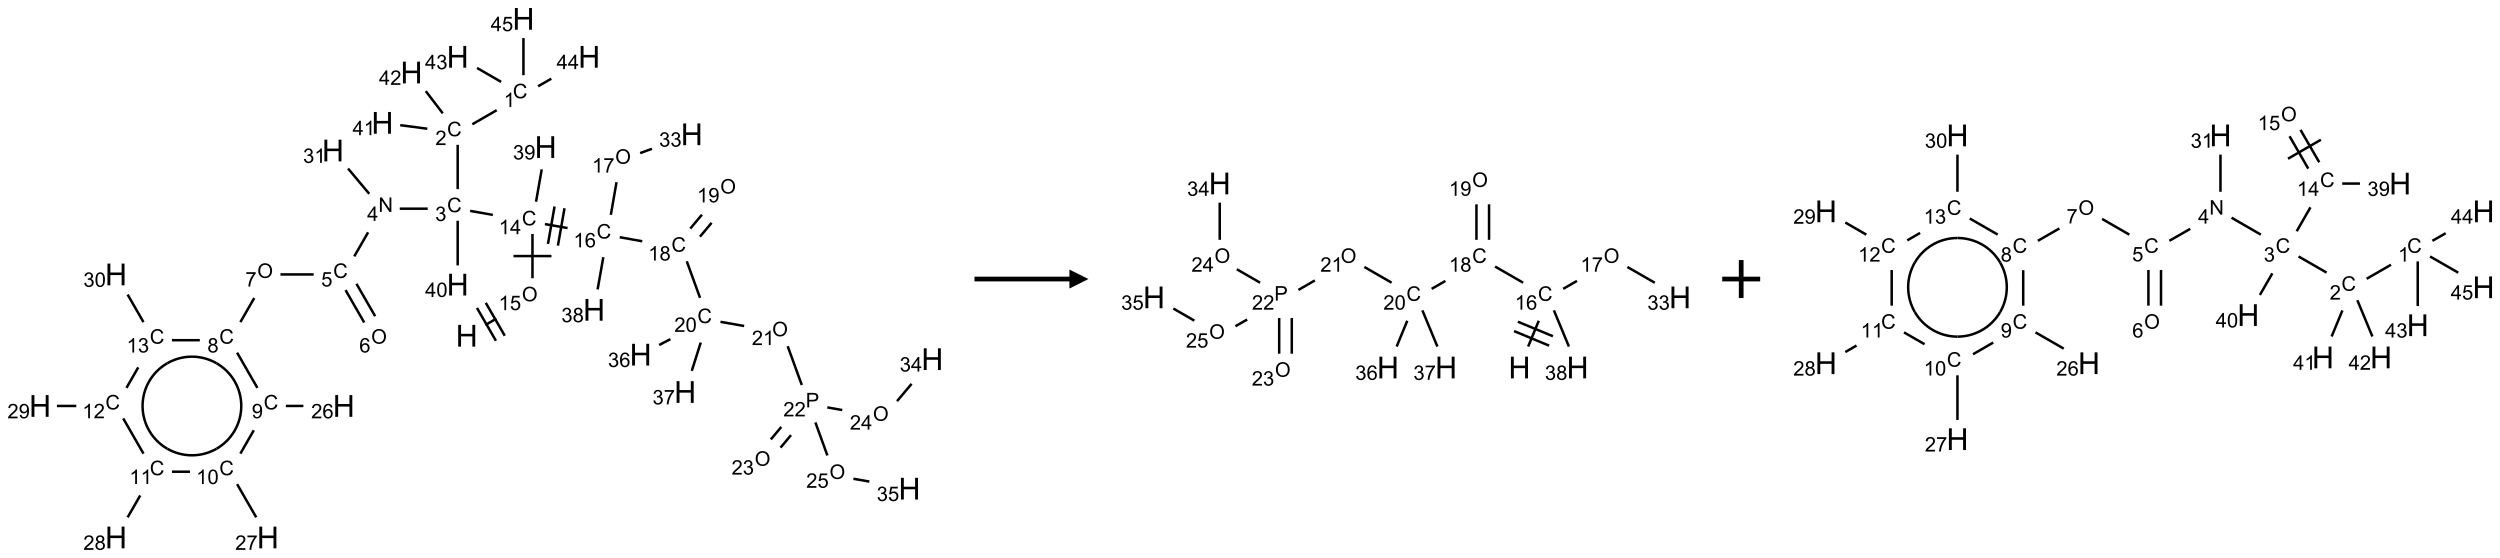 <?xml version="1.0" encoding="UTF-8"?>
<svg xmlns="http://www.w3.org/2000/svg" xmlns:xlink="http://www.w3.org/1999/xlink" width="1317" height="294" viewBox="0 0 1317 294">
<defs>
<g>
<g id="glyph-0-0">
<path d="M 2 0 L 2 -10 L 10 -10 L 10 0 Z M 2.25 -0.25 L 9.75 -0.25 L 9.75 -9.75 L 2.25 -9.75 Z M 2.25 -0.25 "/>
</g>
<g id="glyph-0-1">
<path d="M 1.281 0 L 1.281 -11.453 L 2.797 -11.453 L 2.797 -6.75 L 8.75 -6.75 L 8.75 -11.453 L 10.266 -11.453 L 10.266 0 L 8.75 0 L 8.75 -5.398 L 2.797 -5.398 L 2.797 0 Z M 1.281 0 "/>
</g>
<g id="glyph-1-0">
<path d="M 1.332 0 L 1.332 -6.668 L 6.668 -6.668 L 6.668 0 Z M 1.5 -0.168 L 6.5 -0.168 L 6.5 -6.5 L 1.5 -6.5 Z M 1.5 -0.168 "/>
</g>
<g id="glyph-1-1">
<path d="M 0.516 -3.719 C 0.516 -4.984 0.855 -5.977 1.535 -6.695 C 2.215 -7.414 3.094 -7.77 4.172 -7.77 C 4.875 -7.77 5.512 -7.602 6.078 -7.266 C 6.645 -6.93 7.074 -6.461 7.371 -5.855 C 7.668 -5.254 7.816 -4.57 7.816 -3.809 C 7.816 -3.035 7.66 -2.34 7.348 -1.73 C 7.035 -1.117 6.594 -0.656 6.02 -0.34 C 5.449 -0.027 4.828 0.129 4.168 0.129 C 3.449 0.129 2.805 -0.043 2.238 -0.391 C 1.672 -0.738 1.246 -1.211 0.953 -1.812 C 0.66 -2.414 0.516 -3.047 0.516 -3.719 Z M 1.559 -3.703 C 1.559 -2.781 1.805 -2.059 2.301 -1.527 C 2.793 -1 3.414 -0.734 4.16 -0.734 C 4.922 -0.734 5.547 -1 6.039 -1.535 C 6.531 -2.07 6.777 -2.828 6.777 -3.812 C 6.777 -4.434 6.672 -4.977 6.461 -5.441 C 6.25 -5.902 5.945 -6.262 5.539 -6.52 C 5.133 -6.773 4.68 -6.902 4.176 -6.902 C 3.461 -6.902 2.848 -6.656 2.332 -6.164 C 1.816 -5.672 1.559 -4.852 1.559 -3.703 Z M 1.559 -3.703 "/>
</g>
<g id="glyph-1-2">
<path d="M 3.973 0 L 3.035 0 L 3.035 -5.973 C 2.809 -5.758 2.516 -5.543 2.148 -5.328 C 1.781 -5.113 1.453 -4.953 1.16 -4.844 L 1.16 -5.75 C 1.684 -5.996 2.145 -6.297 2.535 -6.645 C 2.93 -6.996 3.207 -7.336 3.371 -7.668 L 3.973 -7.668 Z M 3.973 0 "/>
</g>
<g id="glyph-1-3">
<path d="M 0.441 -2 L 1.426 -2.082 C 1.5 -1.605 1.668 -1.242 1.934 -1.004 C 2.199 -0.762 2.52 -0.641 2.895 -0.641 C 3.348 -0.641 3.73 -0.812 4.043 -1.152 C 4.355 -1.492 4.512 -1.941 4.512 -2.504 C 4.512 -3.039 4.359 -3.461 4.059 -3.77 C 3.758 -4.078 3.367 -4.234 2.879 -4.234 C 2.578 -4.234 2.305 -4.164 2.062 -4.027 C 1.82 -3.891 1.629 -3.715 1.488 -3.496 L 0.609 -3.609 L 1.348 -7.531 L 5.145 -7.531 L 5.145 -6.637 L 2.098 -6.637 L 1.688 -4.582 C 2.145 -4.902 2.625 -5.062 3.129 -5.062 C 3.797 -5.062 4.359 -4.832 4.816 -4.371 C 5.277 -3.91 5.504 -3.312 5.504 -2.59 C 5.504 -1.898 5.305 -1.301 4.902 -0.797 C 4.41 -0.18 3.742 0.129 2.895 0.129 C 2.199 0.129 1.633 -0.062 1.195 -0.453 C 0.758 -0.844 0.504 -1.359 0.441 -2 Z M 0.441 -2 "/>
</g>
<g id="glyph-1-4">
<path d="M 6.27 -2.676 L 7.281 -2.422 C 7.07 -1.594 6.688 -0.961 6.137 -0.523 C 5.586 -0.086 4.914 0.129 4.121 0.129 C 3.297 0.129 2.629 -0.039 2.113 -0.371 C 1.598 -0.707 1.203 -1.191 0.934 -1.828 C 0.664 -2.465 0.531 -3.145 0.531 -3.875 C 0.531 -4.672 0.684 -5.363 0.988 -5.957 C 1.293 -6.547 1.723 -6.996 2.285 -7.305 C 2.844 -7.613 3.461 -7.766 4.137 -7.766 C 4.898 -7.766 5.543 -7.57 6.062 -7.184 C 6.582 -6.793 6.945 -6.246 7.152 -5.543 L 6.156 -5.309 C 5.98 -5.863 5.723 -6.266 5.387 -6.52 C 5.051 -6.773 4.625 -6.902 4.113 -6.902 C 3.527 -6.902 3.039 -6.762 2.645 -6.48 C 2.25 -6.199 1.973 -5.82 1.812 -5.348 C 1.652 -4.871 1.574 -4.383 1.574 -3.879 C 1.574 -3.23 1.668 -2.664 1.855 -2.18 C 2.047 -1.695 2.34 -1.332 2.738 -1.094 C 3.137 -0.855 3.57 -0.734 4.035 -0.734 C 4.602 -0.734 5.082 -0.898 5.473 -1.223 C 5.867 -1.551 6.133 -2.035 6.27 -2.676 Z M 6.27 -2.676 "/>
</g>
<g id="glyph-1-5">
<path d="M 3.449 0 L 3.449 -1.828 L 0.137 -1.828 L 0.137 -2.688 L 3.621 -7.637 L 4.387 -7.637 L 4.387 -2.688 L 5.418 -2.688 L 5.418 -1.828 L 4.387 -1.828 L 4.387 0 Z M 3.449 -2.688 L 3.449 -6.129 L 1.059 -2.688 Z M 3.449 -2.688 "/>
</g>
<g id="glyph-1-6">
<path d="M 0.449 -2.016 L 1.387 -2.141 C 1.492 -1.609 1.676 -1.227 1.934 -0.992 C 2.191 -0.758 2.508 -0.641 2.879 -0.641 C 3.32 -0.641 3.695 -0.793 3.996 -1.098 C 4.301 -1.402 4.453 -1.781 4.453 -2.234 C 4.453 -2.664 4.312 -3.02 4.031 -3.301 C 3.75 -3.578 3.391 -3.719 2.957 -3.719 C 2.781 -3.719 2.562 -3.684 2.297 -3.613 L 2.402 -4.438 C 2.465 -4.43 2.516 -4.426 2.551 -4.426 C 2.949 -4.426 3.312 -4.531 3.629 -4.738 C 3.949 -4.949 4.109 -5.27 4.109 -5.703 C 4.109 -6.047 3.992 -6.332 3.762 -6.559 C 3.527 -6.785 3.227 -6.895 2.859 -6.895 C 2.496 -6.895 2.191 -6.781 1.949 -6.551 C 1.707 -6.324 1.547 -5.98 1.48 -5.52 L 0.543 -5.688 C 0.656 -6.316 0.918 -6.805 1.324 -7.148 C 1.73 -7.492 2.234 -7.668 2.84 -7.668 C 3.254 -7.668 3.641 -7.578 3.988 -7.398 C 4.34 -7.219 4.609 -6.977 4.793 -6.668 C 4.98 -6.359 5.074 -6.031 5.074 -5.684 C 5.074 -5.352 4.984 -5.051 4.809 -4.781 C 4.629 -4.512 4.367 -4.297 4.02 -4.137 C 4.473 -4.031 4.824 -3.816 5.074 -3.488 C 5.324 -3.16 5.449 -2.75 5.449 -2.254 C 5.449 -1.59 5.203 -1.023 4.719 -0.559 C 4.234 -0.098 3.617 0.137 2.875 0.137 C 2.203 0.137 1.648 -0.062 1.207 -0.465 C 0.762 -0.863 0.512 -1.379 0.449 -2.016 Z M 0.449 -2.016 "/>
</g>
<g id="glyph-1-7">
<path d="M 5.371 -0.902 L 5.371 0 L 0.324 0 C 0.316 -0.227 0.352 -0.441 0.434 -0.652 C 0.562 -0.996 0.766 -1.332 1.051 -1.668 C 1.332 -2 1.742 -2.387 2.277 -2.824 C 3.105 -3.504 3.668 -4.043 3.957 -4.441 C 4.25 -4.84 4.395 -5.215 4.395 -5.566 C 4.395 -5.938 4.262 -6.254 3.996 -6.508 C 3.73 -6.762 3.387 -6.891 2.957 -6.891 C 2.508 -6.891 2.145 -6.754 1.875 -6.484 C 1.605 -6.215 1.469 -5.84 1.465 -5.359 L 0.5 -5.457 C 0.566 -6.176 0.812 -6.727 1.246 -7.102 C 1.676 -7.477 2.254 -7.668 2.98 -7.668 C 3.711 -7.668 4.293 -7.465 4.719 -7.059 C 5.145 -6.652 5.359 -6.148 5.359 -5.547 C 5.359 -5.242 5.297 -4.941 5.172 -4.645 C 5.047 -4.352 4.84 -4.039 4.551 -3.715 C 4.262 -3.387 3.777 -2.938 3.105 -2.371 C 2.543 -1.898 2.18 -1.578 2.02 -1.41 C 1.859 -1.242 1.73 -1.07 1.625 -0.902 Z M 5.371 -0.902 "/>
</g>
<g id="glyph-1-8">
<path d="M 0.812 0 L 0.812 -7.637 L 1.848 -7.637 L 5.859 -1.641 L 5.859 -7.637 L 6.828 -7.637 L 6.828 0 L 5.793 0 L 1.781 -6 L 1.781 0 Z M 0.812 0 "/>
</g>
<g id="glyph-1-9">
<path d="M 5.309 -5.766 L 4.375 -5.691 C 4.293 -6.059 4.172 -6.328 4.02 -6.496 C 3.766 -6.762 3.453 -6.895 3.082 -6.895 C 2.785 -6.895 2.523 -6.812 2.297 -6.645 C 2 -6.43 1.77 -6.117 1.598 -5.703 C 1.43 -5.289 1.34 -4.703 1.332 -3.938 C 1.559 -4.281 1.836 -4.535 2.16 -4.703 C 2.488 -4.871 2.828 -4.953 3.188 -4.953 C 3.812 -4.953 4.344 -4.723 4.785 -4.262 C 5.223 -3.801 5.441 -3.207 5.441 -2.48 C 5.441 -2 5.34 -1.555 5.133 -1.145 C 4.926 -0.73 4.641 -0.418 4.281 -0.199 C 3.922 0.02 3.512 0.129 3.051 0.129 C 2.27 0.129 1.633 -0.156 1.141 -0.73 C 0.648 -1.305 0.402 -2.254 0.402 -3.574 C 0.402 -5.051 0.672 -6.121 1.219 -6.793 C 1.695 -7.375 2.336 -7.668 3.141 -7.668 C 3.742 -7.668 4.234 -7.5 4.617 -7.16 C 5 -6.824 5.23 -6.359 5.309 -5.766 Z M 1.48 -2.473 C 1.48 -2.152 1.547 -1.844 1.684 -1.547 C 1.82 -1.25 2.016 -1.027 2.262 -0.871 C 2.508 -0.719 2.766 -0.641 3.035 -0.641 C 3.434 -0.641 3.773 -0.801 4.059 -1.121 C 4.344 -1.441 4.484 -1.875 4.484 -2.422 C 4.484 -2.949 4.344 -3.367 4.062 -3.668 C 3.781 -3.973 3.426 -4.125 3 -4.125 C 2.578 -4.125 2.219 -3.973 1.922 -3.668 C 1.625 -3.363 1.48 -2.969 1.48 -2.473 Z M 1.48 -2.473 "/>
</g>
<g id="glyph-1-10">
<path d="M 0.504 -6.637 L 0.504 -7.535 L 5.449 -7.535 L 5.449 -6.809 C 4.961 -6.289 4.48 -5.602 4.004 -4.746 C 3.527 -3.887 3.156 -3.004 2.895 -2.098 C 2.707 -1.461 2.59 -0.762 2.535 0 L 1.574 0 C 1.582 -0.602 1.703 -1.328 1.926 -2.176 C 2.152 -3.027 2.477 -3.848 2.898 -4.637 C 3.32 -5.426 3.77 -6.094 4.246 -6.637 Z M 0.504 -6.637 "/>
</g>
<g id="glyph-1-11">
<path d="M 1.887 -4.141 C 1.496 -4.281 1.207 -4.484 1.02 -4.75 C 0.832 -5.016 0.738 -5.328 0.738 -5.699 C 0.738 -6.254 0.938 -6.719 1.34 -7.098 C 1.738 -7.477 2.27 -7.668 2.934 -7.668 C 3.598 -7.668 4.137 -7.473 4.543 -7.086 C 4.949 -6.699 5.152 -6.227 5.152 -5.672 C 5.152 -5.316 5.059 -5.008 4.871 -4.746 C 4.688 -4.484 4.406 -4.281 4.027 -4.141 C 4.496 -3.988 4.852 -3.742 5.098 -3.402 C 5.34 -3.062 5.465 -2.656 5.465 -2.184 C 5.465 -1.531 5.234 -0.98 4.77 -0.535 C 4.309 -0.09 3.703 0.129 2.949 0.129 C 2.195 0.129 1.586 -0.094 1.125 -0.539 C 0.664 -0.984 0.434 -1.543 0.434 -2.207 C 0.434 -2.703 0.559 -3.121 0.809 -3.457 C 1.062 -3.793 1.422 -4.02 1.887 -4.141 Z M 1.699 -5.73 C 1.699 -5.367 1.812 -5.074 2.047 -4.844 C 2.281 -4.613 2.582 -4.5 2.953 -4.5 C 3.312 -4.5 3.609 -4.613 3.84 -4.84 C 4.07 -5.066 4.188 -5.348 4.188 -5.676 C 4.188 -6.02 4.07 -6.309 3.832 -6.543 C 3.594 -6.777 3.297 -6.895 2.941 -6.895 C 2.586 -6.895 2.289 -6.781 2.051 -6.551 C 1.816 -6.324 1.699 -6.047 1.699 -5.73 Z M 1.395 -2.203 C 1.395 -1.938 1.461 -1.676 1.586 -1.426 C 1.711 -1.176 1.902 -0.984 2.152 -0.848 C 2.402 -0.711 2.672 -0.641 2.957 -0.641 C 3.406 -0.641 3.777 -0.785 4.066 -1.074 C 4.359 -1.363 4.504 -1.727 4.504 -2.172 C 4.504 -2.625 4.355 -2.996 4.055 -3.293 C 3.754 -3.586 3.379 -3.734 2.926 -3.734 C 2.484 -3.734 2.121 -3.59 1.832 -3.297 C 1.543 -3.004 1.395 -2.641 1.395 -2.203 Z M 1.395 -2.203 "/>
</g>
<g id="glyph-1-12">
<path d="M 0.582 -1.766 L 1.484 -1.848 C 1.562 -1.426 1.707 -1.117 1.922 -0.926 C 2.137 -0.734 2.414 -0.641 2.75 -0.641 C 3.039 -0.641 3.289 -0.707 3.508 -0.84 C 3.727 -0.973 3.902 -1.148 4.043 -1.367 C 4.18 -1.586 4.297 -1.887 4.391 -2.262 C 4.484 -2.637 4.531 -3.016 4.531 -3.406 C 4.531 -3.449 4.531 -3.512 4.527 -3.594 C 4.34 -3.297 4.082 -3.055 3.758 -2.867 C 3.434 -2.68 3.082 -2.59 2.703 -2.59 C 2.07 -2.59 1.535 -2.816 1.098 -3.277 C 0.66 -3.734 0.441 -4.34 0.441 -5.09 C 0.441 -5.863 0.672 -6.484 1.129 -6.957 C 1.586 -7.43 2.156 -7.668 2.844 -7.668 C 3.34 -7.668 3.793 -7.531 4.207 -7.266 C 4.617 -7 4.93 -6.617 5.145 -6.121 C 5.355 -5.629 5.465 -4.91 5.465 -3.973 C 5.465 -2.996 5.359 -2.223 5.145 -1.645 C 4.934 -1.066 4.617 -0.625 4.199 -0.324 C 3.781 -0.02 3.293 0.129 2.73 0.129 C 2.133 0.129 1.645 -0.035 1.266 -0.367 C 0.887 -0.699 0.66 -1.164 0.582 -1.766 Z M 4.422 -5.137 C 4.422 -5.676 4.277 -6.102 3.992 -6.418 C 3.707 -6.734 3.359 -6.891 2.957 -6.891 C 2.543 -6.891 2.18 -6.719 1.871 -6.379 C 1.562 -6.039 1.406 -5.598 1.406 -5.059 C 1.406 -4.57 1.555 -4.176 1.848 -3.871 C 2.141 -3.566 2.5 -3.418 2.934 -3.418 C 3.367 -3.418 3.723 -3.57 4.004 -3.871 C 4.281 -4.176 4.422 -4.598 4.422 -5.137 Z M 4.422 -5.137 "/>
</g>
<g id="glyph-1-13">
<path d="M 0.441 -3.766 C 0.441 -4.668 0.535 -5.395 0.723 -5.945 C 0.906 -6.496 1.184 -6.922 1.551 -7.219 C 1.918 -7.516 2.375 -7.668 2.934 -7.668 C 3.344 -7.668 3.703 -7.586 4.012 -7.418 C 4.32 -7.254 4.574 -7.016 4.777 -6.707 C 4.977 -6.395 5.137 -6.016 5.25 -5.57 C 5.363 -5.125 5.422 -4.523 5.422 -3.766 C 5.422 -2.871 5.328 -2.148 5.145 -1.598 C 4.961 -1.047 4.688 -0.621 4.32 -0.32 C 3.953 -0.02 3.492 0.129 2.934 0.129 C 2.195 0.129 1.617 -0.133 1.199 -0.66 C 0.695 -1.297 0.441 -2.332 0.441 -3.766 Z M 1.406 -3.766 C 1.406 -2.512 1.555 -1.68 1.848 -1.262 C 2.141 -0.848 2.5 -0.641 2.934 -0.641 C 3.363 -0.641 3.727 -0.848 4.02 -1.266 C 4.312 -1.684 4.457 -2.516 4.457 -3.766 C 4.457 -5.023 4.312 -5.859 4.02 -6.27 C 3.727 -6.684 3.359 -6.891 2.922 -6.891 C 2.492 -6.891 2.148 -6.707 1.891 -6.344 C 1.566 -5.879 1.406 -5.02 1.406 -3.766 Z M 1.406 -3.766 "/>
</g>
<g id="glyph-1-14">
<path d="M 0.824 0 L 0.824 -7.637 L 3.703 -7.637 C 4.211 -7.637 4.598 -7.609 4.863 -7.562 C 5.238 -7.5 5.555 -7.383 5.809 -7.207 C 6.062 -7.031 6.266 -6.785 6.418 -6.469 C 6.574 -6.152 6.652 -5.805 6.652 -5.426 C 6.652 -4.777 6.445 -4.227 6.031 -3.777 C 5.617 -3.328 4.871 -3.105 3.793 -3.105 L 1.832 -3.105 L 1.832 0 Z M 1.832 -4.004 L 3.809 -4.004 C 4.461 -4.004 4.922 -4.125 5.199 -4.371 C 5.473 -4.613 5.609 -4.953 5.609 -5.395 C 5.609 -5.715 5.527 -5.988 5.367 -6.215 C 5.207 -6.441 4.992 -6.594 4.73 -6.668 C 4.559 -6.711 4.246 -6.734 3.785 -6.734 L 1.832 -6.734 Z M 1.832 -4.004 "/>
</g>
</g>
</defs>
<path fill="none" stroke-width="0.033" stroke-linecap="butt" stroke-linejoin="miter" stroke="rgb(0%, 0%, 0%)" stroke-opacity="1" stroke-miterlimit="10" d="M 5.865 4.032 L 6.009 3.948 " transform="matrix(40, 0, 0, 40, 21.105, 9.936)"/>
<path fill="none" stroke-width="0.033" stroke-linecap="butt" stroke-linejoin="miter" stroke="rgb(0%, 0%, 0%)" stroke-opacity="1" stroke-miterlimit="10" d="M 6.12 4.173 L 5.87 3.74 " transform="matrix(40, 0, 0, 40, 21.105, 9.936)"/>
<path fill="none" stroke-width="0.033" stroke-linecap="butt" stroke-linejoin="miter" stroke="rgb(0%, 0%, 0%)" stroke-opacity="1" stroke-miterlimit="10" d="M 6.004 4.24 L 5.754 3.807 " transform="matrix(40, 0, 0, 40, 21.105, 9.936)"/>
<path fill="none" stroke-width="0.033" stroke-linecap="butt" stroke-linejoin="miter" stroke="rgb(0%, 0%, 0%)" stroke-opacity="1" stroke-miterlimit="10" d="M 6.485 3.416 L 6.485 2.833 " transform="matrix(40, 0, 0, 40, 21.105, 9.936)"/>
<path fill="none" stroke-width="0.033" stroke-linecap="butt" stroke-linejoin="miter" stroke="rgb(0%, 0%, 0%)" stroke-opacity="1" stroke-miterlimit="10" d="M 6.735 3.124 L 6.235 3.124 " transform="matrix(40, 0, 0, 40, 21.105, 9.936)"/>
<path fill="none" stroke-width="0.033" stroke-linecap="butt" stroke-linejoin="miter" stroke="rgb(0%, 0%, 0%)" stroke-opacity="1" stroke-miterlimit="10" d="M 5.963 2.582 L 5.664 2.529 " transform="matrix(40, 0, 0, 40, 21.105, 9.936)"/>
<path fill="none" stroke-width="0.033" stroke-linecap="butt" stroke-linejoin="miter" stroke="rgb(0%, 0%, 0%)" stroke-opacity="1" stroke-miterlimit="10" d="M 5.5 2.242 L 5.5 1.659 " transform="matrix(40, 0, 0, 40, 21.105, 9.936)"/>
<path fill="none" stroke-width="0.033" stroke-linecap="butt" stroke-linejoin="miter" stroke="rgb(0%, 0%, 0%)" stroke-opacity="1" stroke-miterlimit="10" d="M 5.693 1.388 L 6.014 1.203 " transform="matrix(40, 0, 0, 40, 21.105, 9.936)"/>
<path fill="none" stroke-width="0.033" stroke-linecap="butt" stroke-linejoin="miter" stroke="rgb(0%, 0%, 0%)" stroke-opacity="1" stroke-miterlimit="10" d="M 6.072 0.83 L 5.755 0.647 " transform="matrix(40, 0, 0, 40, 21.105, 9.936)"/>
<path fill="none" stroke-width="0.033" stroke-linecap="butt" stroke-linejoin="miter" stroke="rgb(0%, 0%, 0%)" stroke-opacity="1" stroke-miterlimit="10" d="M 6.559 0.888 L 6.733 0.788 " transform="matrix(40, 0, 0, 40, 21.105, 9.936)"/>
<path fill="none" stroke-width="0.033" stroke-linecap="butt" stroke-linejoin="miter" stroke="rgb(0%, 0%, 0%)" stroke-opacity="1" stroke-miterlimit="10" d="M 6.366 0.742 L 6.366 0.253 " transform="matrix(40, 0, 0, 40, 21.105, 9.936)"/>
<path fill="none" stroke-width="0.033" stroke-linecap="butt" stroke-linejoin="miter" stroke="rgb(0%, 0%, 0%)" stroke-opacity="1" stroke-miterlimit="10" d="M 5.1 1.447 L 4.743 1.4 " transform="matrix(40, 0, 0, 40, 21.105, 9.936)"/>
<path fill="none" stroke-width="0.033" stroke-linecap="butt" stroke-linejoin="miter" stroke="rgb(0%, 0%, 0%)" stroke-opacity="1" stroke-miterlimit="10" d="M 5.304 1.245 L 5.08 0.952 " transform="matrix(40, 0, 0, 40, 21.105, 9.936)"/>
<path fill="none" stroke-width="0.033" stroke-linecap="butt" stroke-linejoin="miter" stroke="rgb(0%, 0%, 0%)" stroke-opacity="1" stroke-miterlimit="10" d="M 5.105 2.5 L 4.737 2.5 " transform="matrix(40, 0, 0, 40, 21.105, 9.936)"/>
<path fill="none" stroke-width="0.033" stroke-linecap="butt" stroke-linejoin="miter" stroke="rgb(0%, 0%, 0%)" stroke-opacity="1" stroke-miterlimit="10" d="M 4.32 2.812 L 4.138 3.128 " transform="matrix(40, 0, 0, 40, 21.105, 9.936)"/>
<path fill="none" stroke-width="0.033" stroke-linecap="butt" stroke-linejoin="miter" stroke="rgb(0%, 0%, 0%)" stroke-opacity="1" stroke-miterlimit="10" d="M 4.023 3.572 L 4.269 3.999 " transform="matrix(40, 0, 0, 40, 21.105, 9.936)"/>
<path fill="none" stroke-width="0.033" stroke-linecap="butt" stroke-linejoin="miter" stroke="rgb(0%, 0%, 0%)" stroke-opacity="1" stroke-miterlimit="10" d="M 4.167 3.489 L 4.413 3.916 " transform="matrix(40, 0, 0, 40, 21.105, 9.936)"/>
<path fill="none" stroke-width="0.033" stroke-linecap="butt" stroke-linejoin="miter" stroke="rgb(0%, 0%, 0%)" stroke-opacity="1" stroke-miterlimit="10" d="M 3.604 3.366 L 3.166 3.366 " transform="matrix(40, 0, 0, 40, 21.105, 9.936)"/>
<path fill="none" stroke-width="0.033" stroke-linecap="butt" stroke-linejoin="miter" stroke="rgb(0%, 0%, 0%)" stroke-opacity="1" stroke-miterlimit="10" d="M 2.821 3.676 L 2.638 3.994 " transform="matrix(40, 0, 0, 40, 21.105, 9.936)"/>
<path fill="none" stroke-width="0.033" stroke-linecap="butt" stroke-linejoin="miter" stroke="rgb(0%, 0%, 0%)" stroke-opacity="1" stroke-miterlimit="10" d="M 2.595 4.396 L 2.862 4.86 " transform="matrix(40, 0, 0, 40, 21.105, 9.936)"/>
<path fill="none" stroke-width="0.033" stroke-linecap="butt" stroke-linejoin="miter" stroke="rgb(0%, 0%, 0%)" stroke-opacity="1" stroke-miterlimit="10" d="M 3.237 5.098 L 3.468 5.098 " transform="matrix(40, 0, 0, 40, 21.105, 9.936)"/>
<path fill="none" stroke-width="0.033" stroke-linecap="butt" stroke-linejoin="miter" stroke="rgb(0%, 0%, 0%)" stroke-opacity="1" stroke-miterlimit="10" d="M 2.815 5.418 L 2.638 5.726 " transform="matrix(40, 0, 0, 40, 21.105, 9.936)"/>
<path fill="none" stroke-width="0.033" stroke-linecap="butt" stroke-linejoin="miter" stroke="rgb(0%, 0%, 0%)" stroke-opacity="1" stroke-miterlimit="10" d="M 2.595 6.128 L 2.847 6.565 " transform="matrix(40, 0, 0, 40, 21.105, 9.936)"/>
<path fill="none" stroke-width="0.033" stroke-linecap="butt" stroke-linejoin="miter" stroke="rgb(0%, 0%, 0%)" stroke-opacity="1" stroke-miterlimit="10" d="M 1.975 5.964 L 1.737 5.964 " transform="matrix(40, 0, 0, 40, 21.105, 9.936)"/>
<path fill="none" stroke-width="0.033" stroke-linecap="butt" stroke-linejoin="miter" stroke="rgb(0%, 0%, 0%)" stroke-opacity="1" stroke-miterlimit="10" d="M 1.319 6.277 L 1.153 6.565 " transform="matrix(40, 0, 0, 40, 21.105, 9.936)"/>
<path fill="none" stroke-width="0.033" stroke-linecap="butt" stroke-linejoin="miter" stroke="rgb(0%, 0%, 0%)" stroke-opacity="1" stroke-miterlimit="10" d="M 1.362 5.726 L 1.095 5.262 " transform="matrix(40, 0, 0, 40, 21.105, 9.936)"/>
<path fill="none" stroke-width="0.033" stroke-linecap="butt" stroke-linejoin="miter" stroke="rgb(0%, 0%, 0%)" stroke-opacity="1" stroke-miterlimit="10" d="M 0.477 5.098 L 0.222 5.098 " transform="matrix(40, 0, 0, 40, 21.105, 9.936)"/>
<path fill="none" stroke-width="0.033" stroke-linecap="butt" stroke-linejoin="miter" stroke="rgb(0%, 0%, 0%)" stroke-opacity="1" stroke-miterlimit="10" d="M 1.138 4.86 L 1.293 4.59 " transform="matrix(40, 0, 0, 40, 21.105, 9.936)"/>
<path fill="none" stroke-width="0.033" stroke-linecap="butt" stroke-linejoin="miter" stroke="rgb(0%, 0%, 0%)" stroke-opacity="1" stroke-miterlimit="10" d="M 1.737 4.232 L 2.104 4.232 " transform="matrix(40, 0, 0, 40, 21.105, 9.936)"/>
<path fill="none" stroke-width="0.033" stroke-linecap="butt" stroke-linejoin="miter" stroke="rgb(0%, 0%, 0%)" stroke-opacity="1" stroke-miterlimit="10" d="M 1.362 3.994 L 1.153 3.631 " transform="matrix(40, 0, 0, 40, 21.105, 9.936)"/>
<path fill="none" stroke-width="0.033" stroke-linecap="butt" stroke-linejoin="miter" stroke="rgb(0%, 0%, 0%)" stroke-opacity="1" stroke-miterlimit="10" d="M 4.335 2.304 L 4.056 1.971 " transform="matrix(40, 0, 0, 40, 21.105, 9.936)"/>
<path fill="none" stroke-width="0.033" stroke-linecap="butt" stroke-linejoin="miter" stroke="rgb(0%, 0%, 0%)" stroke-opacity="1" stroke-miterlimit="10" d="M 5.5 2.659 L 5.5 3.247 " transform="matrix(40, 0, 0, 40, 21.105, 9.936)"/>
<path fill="none" stroke-width="0.033" stroke-linecap="butt" stroke-linejoin="miter" stroke="rgb(0%, 0%, 0%)" stroke-opacity="1" stroke-miterlimit="10" d="M 6.649 2.703 L 6.947 2.755 " transform="matrix(40, 0, 0, 40, 21.105, 9.936)"/>
<path fill="none" stroke-width="0.033" stroke-linecap="butt" stroke-linejoin="miter" stroke="rgb(0%, 0%, 0%)" stroke-opacity="1" stroke-miterlimit="10" d="M 6.82 2.987 L 6.907 2.494 " transform="matrix(40, 0, 0, 40, 21.105, 9.936)"/>
<path fill="none" stroke-width="0.033" stroke-linecap="butt" stroke-linejoin="miter" stroke="rgb(0%, 0%, 0%)" stroke-opacity="1" stroke-miterlimit="10" d="M 6.689 2.964 L 6.776 2.471 " transform="matrix(40, 0, 0, 40, 21.105, 9.936)"/>
<path fill="none" stroke-width="0.033" stroke-linecap="butt" stroke-linejoin="miter" stroke="rgb(0%, 0%, 0%)" stroke-opacity="1" stroke-miterlimit="10" d="M 7.517 2.581 L 7.592 2.151 " transform="matrix(40, 0, 0, 40, 21.105, 9.936)"/>
<path fill="none" stroke-width="0.033" stroke-linecap="butt" stroke-linejoin="miter" stroke="rgb(0%, 0%, 0%)" stroke-opacity="1" stroke-miterlimit="10" d="M 7.903 1.768 L 8.059 1.711 " transform="matrix(40, 0, 0, 40, 21.105, 9.936)"/>
<path fill="none" stroke-width="0.033" stroke-linecap="butt" stroke-linejoin="miter" stroke="rgb(0%, 0%, 0%)" stroke-opacity="1" stroke-miterlimit="10" d="M 7.634 2.876 L 7.931 2.929 " transform="matrix(40, 0, 0, 40, 21.105, 9.936)"/>
<path fill="none" stroke-width="0.033" stroke-linecap="butt" stroke-linejoin="miter" stroke="rgb(0%, 0%, 0%)" stroke-opacity="1" stroke-miterlimit="10" d="M 8.691 2.869 L 8.844 2.686 " transform="matrix(40, 0, 0, 40, 21.105, 9.936)"/>
<path fill="none" stroke-width="0.033" stroke-linecap="butt" stroke-linejoin="miter" stroke="rgb(0%, 0%, 0%)" stroke-opacity="1" stroke-miterlimit="10" d="M 8.563 2.762 L 8.717 2.579 " transform="matrix(40, 0, 0, 40, 21.105, 9.936)"/>
<path fill="none" stroke-width="0.033" stroke-linecap="butt" stroke-linejoin="miter" stroke="rgb(0%, 0%, 0%)" stroke-opacity="1" stroke-miterlimit="10" d="M 8.517 3.193 L 8.692 3.674 " transform="matrix(40, 0, 0, 40, 21.105, 9.936)"/>
<path fill="none" stroke-width="0.033" stroke-linecap="butt" stroke-linejoin="miter" stroke="rgb(0%, 0%, 0%)" stroke-opacity="1" stroke-miterlimit="10" d="M 8.961 3.99 L 9.273 4.045 " transform="matrix(40, 0, 0, 40, 21.105, 9.936)"/>
<path fill="none" stroke-width="0.033" stroke-linecap="butt" stroke-linejoin="miter" stroke="rgb(0%, 0%, 0%)" stroke-opacity="1" stroke-miterlimit="10" d="M 9.846 4.311 L 10.032 4.822 " transform="matrix(40, 0, 0, 40, 21.105, 9.936)"/>
<path fill="none" stroke-width="0.033" stroke-linecap="butt" stroke-linejoin="miter" stroke="rgb(0%, 0%, 0%)" stroke-opacity="1" stroke-miterlimit="10" d="M 9.762 5.374 L 9.624 5.539 " transform="matrix(40, 0, 0, 40, 21.105, 9.936)"/>
<path fill="none" stroke-width="0.033" stroke-linecap="butt" stroke-linejoin="miter" stroke="rgb(0%, 0%, 0%)" stroke-opacity="1" stroke-miterlimit="10" d="M 9.89 5.482 L 9.752 5.647 " transform="matrix(40, 0, 0, 40, 21.105, 9.936)"/>
<path fill="none" stroke-width="0.033" stroke-linecap="butt" stroke-linejoin="miter" stroke="rgb(0%, 0%, 0%)" stroke-opacity="1" stroke-miterlimit="10" d="M 10.368 5.117 L 10.565 5.152 " transform="matrix(40, 0, 0, 40, 21.105, 9.936)"/>
<path fill="none" stroke-width="0.033" stroke-linecap="butt" stroke-linejoin="miter" stroke="rgb(0%, 0%, 0%)" stroke-opacity="1" stroke-miterlimit="10" d="M 11.286 5.035 L 11.478 4.807 " transform="matrix(40, 0, 0, 40, 21.105, 9.936)"/>
<path fill="none" stroke-width="0.033" stroke-linecap="butt" stroke-linejoin="miter" stroke="rgb(0%, 0%, 0%)" stroke-opacity="1" stroke-miterlimit="10" d="M 10.211 5.315 L 10.369 5.75 " transform="matrix(40, 0, 0, 40, 21.105, 9.936)"/>
<path fill="none" stroke-width="0.033" stroke-linecap="butt" stroke-linejoin="miter" stroke="rgb(0%, 0%, 0%)" stroke-opacity="1" stroke-miterlimit="10" d="M 10.712 6.057 L 10.922 6.094 " transform="matrix(40, 0, 0, 40, 21.105, 9.936)"/>
<path fill="none" stroke-width="0.033" stroke-linecap="butt" stroke-linejoin="miter" stroke="rgb(0%, 0%, 0%)" stroke-opacity="1" stroke-miterlimit="10" d="M 8.302 4.218 L 8.154 4.295 " transform="matrix(40, 0, 0, 40, 21.105, 9.936)"/>
<path fill="none" stroke-width="0.033" stroke-linecap="butt" stroke-linejoin="miter" stroke="rgb(0%, 0%, 0%)" stroke-opacity="1" stroke-miterlimit="10" d="M 8.701 4.263 L 8.583 4.636 " transform="matrix(40, 0, 0, 40, 21.105, 9.936)"/>
<path fill="none" stroke-width="0.033" stroke-linecap="butt" stroke-linejoin="miter" stroke="rgb(0%, 0%, 0%)" stroke-opacity="1" stroke-miterlimit="10" d="M 7.418 3.139 L 7.343 3.563 " transform="matrix(40, 0, 0, 40, 21.105, 9.936)"/>
<path fill="none" stroke-width="0.033" stroke-linecap="butt" stroke-linejoin="miter" stroke="rgb(0%, 0%, 0%)" stroke-opacity="1" stroke-miterlimit="10" d="M 6.532 2.408 L 6.607 1.982 " transform="matrix(40, 0, 0, 40, 21.105, 9.936)"/>
<path fill="none" stroke-width="0.033" stroke-linecap="butt" stroke-linejoin="miter" stroke="rgb(0%, 0%, 0%)" stroke-opacity="1" stroke-miterlimit="10" d="M 2.325 4.536 C 2.526 4.652 2.65 4.866 2.65 5.098 " transform="matrix(40, 0, 0, 40, 21.105, 9.936)"/>
<path fill="none" stroke-width="0.033" stroke-linecap="butt" stroke-linejoin="miter" stroke="rgb(0%, 0%, 0%)" stroke-opacity="1" stroke-miterlimit="10" d="M 1.675 4.536 C 1.876 4.42 2.124 4.42 2.325 4.536 " transform="matrix(40, 0, 0, 40, 21.105, 9.936)"/>
<path fill="none" stroke-width="0.033" stroke-linecap="butt" stroke-linejoin="miter" stroke="rgb(0%, 0%, 0%)" stroke-opacity="1" stroke-miterlimit="10" d="M 1.35 5.098 C 1.35 4.866 1.474 4.652 1.675 4.536 " transform="matrix(40, 0, 0, 40, 21.105, 9.936)"/>
<path fill="none" stroke-width="0.033" stroke-linecap="butt" stroke-linejoin="miter" stroke="rgb(0%, 0%, 0%)" stroke-opacity="1" stroke-miterlimit="10" d="M 1.675 5.661 C 1.474 5.545 1.35 5.33 1.35 5.098 " transform="matrix(40, 0, 0, 40, 21.105, 9.936)"/>
<path fill="none" stroke-width="0.033" stroke-linecap="butt" stroke-linejoin="miter" stroke="rgb(0%, 0%, 0%)" stroke-opacity="1" stroke-miterlimit="10" d="M 2.325 5.661 C 2.124 5.777 1.876 5.777 1.675 5.661 " transform="matrix(40, 0, 0, 40, 21.105, 9.936)"/>
<path fill="none" stroke-width="0.033" stroke-linecap="butt" stroke-linejoin="miter" stroke="rgb(0%, 0%, 0%)" stroke-opacity="1" stroke-miterlimit="10" d="M 2.65 5.098 C 2.65 5.33 2.526 5.545 2.325 5.661 " transform="matrix(40, 0, 0, 40, 21.105, 9.936)"/>
<g fill="rgb(0%, 0%, 0%)" fill-opacity="1">
<use xlink:href="#glyph-0-1" x="240.086" y="182.609"/>
</g>
<g fill="rgb(0%, 0%, 0%)" fill-opacity="1">
<use xlink:href="#glyph-1-1" x="274.922" y="158.73"/>
</g>
<g fill="rgb(0%, 0%, 0%)" fill-opacity="1">
<use xlink:href="#glyph-1-2" x="262.664" y="163.363"/>
<use xlink:href="#glyph-1-3" x="268.596" y="163.363"/>
</g>
<g fill="rgb(0%, 0%, 0%)" fill-opacity="1">
<use xlink:href="#glyph-1-4" x="274.906" y="118.727"/>
</g>
<g fill="rgb(0%, 0%, 0%)" fill-opacity="1">
<use xlink:href="#glyph-1-2" x="262.75" y="123.363"/>
<use xlink:href="#glyph-1-5" x="268.682" y="123.363"/>
</g>
<g fill="rgb(0%, 0%, 0%)" fill-opacity="1">
<use xlink:href="#glyph-1-4" x="235.512" y="111.781"/>
</g>
<g fill="rgb(0%, 0%, 0%)" fill-opacity="1">
<use xlink:href="#glyph-1-6" x="229.262" y="116.418"/>
</g>
<g fill="rgb(0%, 0%, 0%)" fill-opacity="1">
<use xlink:href="#glyph-1-4" x="235.512" y="71.781"/>
</g>
<g fill="rgb(0%, 0%, 0%)" fill-opacity="1">
<use xlink:href="#glyph-1-7" x="229.34" y="76.418"/>
</g>
<g fill="rgb(0%, 0%, 0%)" fill-opacity="1">
<use xlink:href="#glyph-1-4" x="270.152" y="51.781"/>
</g>
<g fill="rgb(0%, 0%, 0%)" fill-opacity="1">
<use xlink:href="#glyph-1-2" x="265.375" y="56.418"/>
</g>
<g fill="rgb(0%, 0%, 0%)" fill-opacity="1">
<use xlink:href="#glyph-0-1" x="235.332" y="35.664"/>
</g>
<g fill="rgb(0%, 0%, 0%)" fill-opacity="1">
<use xlink:href="#glyph-1-5" x="223.898" y="36.457"/>
<use xlink:href="#glyph-1-6" x="229.831" y="36.457"/>
</g>
<g fill="rgb(0%, 0%, 0%)" fill-opacity="1">
<use xlink:href="#glyph-0-1" x="304.613" y="35.664"/>
</g>
<g fill="rgb(0%, 0%, 0%)" fill-opacity="1">
<use xlink:href="#glyph-1-5" x="293.211" y="36.426"/>
<use xlink:href="#glyph-1-5" x="299.143" y="36.426"/>
</g>
<g fill="rgb(0%, 0%, 0%)" fill-opacity="1">
<use xlink:href="#glyph-0-1" x="269.973" y="15.664"/>
</g>
<g fill="rgb(0%, 0%, 0%)" fill-opacity="1">
<use xlink:href="#glyph-1-5" x="258.484" y="16.426"/>
<use xlink:href="#glyph-1-3" x="264.417" y="16.426"/>
</g>
<g fill="rgb(0%, 0%, 0%)" fill-opacity="1">
<use xlink:href="#glyph-0-1" x="195.676" y="70.441"/>
</g>
<g fill="rgb(0%, 0%, 0%)" fill-opacity="1">
<use xlink:href="#glyph-1-5" x="185.715" y="71.234"/>
<use xlink:href="#glyph-1-2" x="191.647" y="71.234"/>
</g>
<g fill="rgb(0%, 0%, 0%)" fill-opacity="1">
<use xlink:href="#glyph-0-1" x="210.984" y="43.93"/>
</g>
<g fill="rgb(0%, 0%, 0%)" fill-opacity="1">
<use xlink:href="#glyph-1-5" x="199.629" y="44.723"/>
<use xlink:href="#glyph-1-7" x="205.561" y="44.723"/>
</g>
<g fill="rgb(0%, 0%, 0%)" fill-opacity="1">
<use xlink:href="#glyph-1-8" x="199.34" y="111.648"/>
</g>
<g fill="rgb(0%, 0%, 0%)" fill-opacity="1">
<use xlink:href="#glyph-1-5" x="193.402" y="116.387"/>
</g>
<g fill="rgb(0%, 0%, 0%)" fill-opacity="1">
<use xlink:href="#glyph-1-4" x="175.512" y="146.422"/>
</g>
<g fill="rgb(0%, 0%, 0%)" fill-opacity="1">
<use xlink:href="#glyph-1-3" x="169.203" y="150.926"/>
</g>
<g fill="rgb(0%, 0%, 0%)" fill-opacity="1">
<use xlink:href="#glyph-1-1" x="195.527" y="181.066"/>
</g>
<g fill="rgb(0%, 0%, 0%)" fill-opacity="1">
<use xlink:href="#glyph-1-9" x="189.266" y="185.699"/>
</g>
<g fill="rgb(0%, 0%, 0%)" fill-opacity="1">
<use xlink:href="#glyph-1-1" x="135.527" y="146.426"/>
</g>
<g fill="rgb(0%, 0%, 0%)" fill-opacity="1">
<use xlink:href="#glyph-1-10" x="129.262" y="150.93"/>
</g>
<g fill="rgb(0%, 0%, 0%)" fill-opacity="1">
<use xlink:href="#glyph-1-4" x="115.512" y="181.062"/>
</g>
<g fill="rgb(0%, 0%, 0%)" fill-opacity="1">
<use xlink:href="#glyph-1-11" x="109.246" y="185.699"/>
</g>
<g fill="rgb(0%, 0%, 0%)" fill-opacity="1">
<use xlink:href="#glyph-1-4" x="138.887" y="215.703"/>
</g>
<g fill="rgb(0%, 0%, 0%)" fill-opacity="1">
<use xlink:href="#glyph-1-12" x="132.621" y="220.34"/>
</g>
<g fill="rgb(0%, 0%, 0%)" fill-opacity="1">
<use xlink:href="#glyph-0-1" x="175.332" y="219.586"/>
</g>
<g fill="rgb(0%, 0%, 0%)" fill-opacity="1">
<use xlink:href="#glyph-1-7" x="163.906" y="220.379"/>
<use xlink:href="#glyph-1-9" x="169.839" y="220.379"/>
</g>
<g fill="rgb(0%, 0%, 0%)" fill-opacity="1">
<use xlink:href="#glyph-1-4" x="115.512" y="250.344"/>
</g>
<g fill="rgb(0%, 0%, 0%)" fill-opacity="1">
<use xlink:href="#glyph-1-2" x="103.355" y="254.98"/>
<use xlink:href="#glyph-1-13" x="109.288" y="254.98"/>
</g>
<g fill="rgb(0%, 0%, 0%)" fill-opacity="1">
<use xlink:href="#glyph-0-1" x="135.332" y="288.867"/>
</g>
<g fill="rgb(0%, 0%, 0%)" fill-opacity="1">
<use xlink:href="#glyph-1-7" x="123.902" y="289.66"/>
<use xlink:href="#glyph-1-10" x="129.835" y="289.66"/>
</g>
<g fill="rgb(0%, 0%, 0%)" fill-opacity="1">
<use xlink:href="#glyph-1-4" x="78.887" y="250.344"/>
</g>
<g fill="rgb(0%, 0%, 0%)" fill-opacity="1">
<use xlink:href="#glyph-1-2" x="68.176" y="254.98"/>
<use xlink:href="#glyph-1-2" x="74.108" y="254.98"/>
</g>
<g fill="rgb(0%, 0%, 0%)" fill-opacity="1">
<use xlink:href="#glyph-0-1" x="55.332" y="288.867"/>
</g>
<g fill="rgb(0%, 0%, 0%)" fill-opacity="1">
<use xlink:href="#glyph-1-7" x="43.887" y="289.66"/>
<use xlink:href="#glyph-1-11" x="49.819" y="289.66"/>
</g>
<g fill="rgb(0%, 0%, 0%)" fill-opacity="1">
<use xlink:href="#glyph-1-4" x="55.512" y="215.703"/>
</g>
<g fill="rgb(0%, 0%, 0%)" fill-opacity="1">
<use xlink:href="#glyph-1-2" x="43.406" y="220.34"/>
<use xlink:href="#glyph-1-7" x="49.339" y="220.34"/>
</g>
<g fill="rgb(0%, 0%, 0%)" fill-opacity="1">
<use xlink:href="#glyph-0-1" x="15.332" y="219.586"/>
</g>
<g fill="rgb(0%, 0%, 0%)" fill-opacity="1">
<use xlink:href="#glyph-1-7" x="3.887" y="220.379"/>
<use xlink:href="#glyph-1-12" x="9.819" y="220.379"/>
</g>
<g fill="rgb(0%, 0%, 0%)" fill-opacity="1">
<use xlink:href="#glyph-1-4" x="78.887" y="181.062"/>
</g>
<g fill="rgb(0%, 0%, 0%)" fill-opacity="1">
<use xlink:href="#glyph-1-2" x="66.703" y="185.699"/>
<use xlink:href="#glyph-1-6" x="72.635" y="185.699"/>
</g>
<g fill="rgb(0%, 0%, 0%)" fill-opacity="1">
<use xlink:href="#glyph-0-1" x="55.332" y="150.305"/>
</g>
<g fill="rgb(0%, 0%, 0%)" fill-opacity="1">
<use xlink:href="#glyph-1-6" x="43.926" y="151.098"/>
<use xlink:href="#glyph-1-13" x="49.858" y="151.098"/>
</g>
<g fill="rgb(0%, 0%, 0%)" fill-opacity="1">
<use xlink:href="#glyph-0-1" x="169.621" y="85.02"/>
</g>
<g fill="rgb(0%, 0%, 0%)" fill-opacity="1">
<use xlink:href="#glyph-1-6" x="159.66" y="85.812"/>
<use xlink:href="#glyph-1-2" x="165.592" y="85.812"/>
</g>
<g fill="rgb(0%, 0%, 0%)" fill-opacity="1">
<use xlink:href="#glyph-0-1" x="235.332" y="155.664"/>
</g>
<g fill="rgb(0%, 0%, 0%)" fill-opacity="1">
<use xlink:href="#glyph-1-5" x="223.926" y="156.457"/>
<use xlink:href="#glyph-1-13" x="229.858" y="156.457"/>
</g>
<g fill="rgb(0%, 0%, 0%)" fill-opacity="1">
<use xlink:href="#glyph-1-4" x="314.297" y="125.672"/>
</g>
<g fill="rgb(0%, 0%, 0%)" fill-opacity="1">
<use xlink:href="#glyph-1-2" x="302.117" y="130.309"/>
<use xlink:href="#glyph-1-9" x="308.049" y="130.309"/>
</g>
<g fill="rgb(0%, 0%, 0%)" fill-opacity="1">
<use xlink:href="#glyph-1-1" x="324.082" y="86.285"/>
</g>
<g fill="rgb(0%, 0%, 0%)" fill-opacity="1">
<use xlink:href="#glyph-1-2" x="311.883" y="90.914"/>
<use xlink:href="#glyph-1-10" x="317.815" y="90.914"/>
</g>
<g fill="rgb(0%, 0%, 0%)" fill-opacity="1">
<use xlink:href="#glyph-0-1" x="358.652" y="76.48"/>
</g>
<g fill="rgb(0%, 0%, 0%)" fill-opacity="1">
<use xlink:href="#glyph-1-6" x="347.219" y="77.273"/>
<use xlink:href="#glyph-1-6" x="353.151" y="77.273"/>
</g>
<g fill="rgb(0%, 0%, 0%)" fill-opacity="1">
<use xlink:href="#glyph-1-4" x="353.691" y="132.617"/>
</g>
<g fill="rgb(0%, 0%, 0%)" fill-opacity="1">
<use xlink:href="#glyph-1-2" x="341.488" y="137.254"/>
<use xlink:href="#glyph-1-11" x="347.421" y="137.254"/>
</g>
<g fill="rgb(0%, 0%, 0%)" fill-opacity="1">
<use xlink:href="#glyph-1-1" x="379.418" y="101.98"/>
</g>
<g fill="rgb(0%, 0%, 0%)" fill-opacity="1">
<use xlink:href="#glyph-1-2" x="367.199" y="106.613"/>
<use xlink:href="#glyph-1-12" x="373.132" y="106.613"/>
</g>
<g fill="rgb(0%, 0%, 0%)" fill-opacity="1">
<use xlink:href="#glyph-1-4" x="367.371" y="170.207"/>
</g>
<g fill="rgb(0%, 0%, 0%)" fill-opacity="1">
<use xlink:href="#glyph-1-7" x="355.215" y="174.844"/>
<use xlink:href="#glyph-1-13" x="361.147" y="174.844"/>
</g>
<g fill="rgb(0%, 0%, 0%)" fill-opacity="1">
<use xlink:href="#glyph-1-1" x="406.777" y="177.156"/>
</g>
<g fill="rgb(0%, 0%, 0%)" fill-opacity="1">
<use xlink:href="#glyph-1-7" x="396.055" y="181.789"/>
<use xlink:href="#glyph-1-2" x="401.987" y="181.789"/>
</g>
<g fill="rgb(0%, 0%, 0%)" fill-opacity="1">
<use xlink:href="#glyph-1-14" x="424.449" y="214.605"/>
</g>
<g fill="rgb(0%, 0%, 0%)" fill-opacity="1">
<use xlink:href="#glyph-1-7" x="412.637" y="219.375"/>
<use xlink:href="#glyph-1-7" x="418.569" y="219.375"/>
</g>
<g fill="rgb(0%, 0%, 0%)" fill-opacity="1">
<use xlink:href="#glyph-1-1" x="397.57" y="245.387"/>
</g>
<g fill="rgb(0%, 0%, 0%)" fill-opacity="1">
<use xlink:href="#glyph-1-7" x="385.371" y="250.016"/>
<use xlink:href="#glyph-1-6" x="391.303" y="250.016"/>
</g>
<g fill="rgb(0%, 0%, 0%)" fill-opacity="1">
<use xlink:href="#glyph-1-1" x="459.852" y="221.688"/>
</g>
<g fill="rgb(0%, 0%, 0%)" fill-opacity="1">
<use xlink:href="#glyph-1-7" x="447.684" y="226.32"/>
<use xlink:href="#glyph-1-5" x="453.616" y="226.32"/>
</g>
<g fill="rgb(0%, 0%, 0%)" fill-opacity="1">
<use xlink:href="#glyph-0-1" x="485.367" y="194.926"/>
</g>
<g fill="rgb(0%, 0%, 0%)" fill-opacity="1">
<use xlink:href="#glyph-1-6" x="473.965" y="195.719"/>
<use xlink:href="#glyph-1-5" x="479.897" y="195.719"/>
</g>
<g fill="rgb(0%, 0%, 0%)" fill-opacity="1">
<use xlink:href="#glyph-1-1" x="436.961" y="252.332"/>
</g>
<g fill="rgb(0%, 0%, 0%)" fill-opacity="1">
<use xlink:href="#glyph-1-7" x="424.707" y="256.965"/>
<use xlink:href="#glyph-1-3" x="430.639" y="256.965"/>
</g>
<g fill="rgb(0%, 0%, 0%)" fill-opacity="1">
<use xlink:href="#glyph-0-1" x="473.336" y="263.156"/>
</g>
<g fill="rgb(0%, 0%, 0%)" fill-opacity="1">
<use xlink:href="#glyph-1-6" x="461.848" y="263.949"/>
<use xlink:href="#glyph-1-3" x="467.78" y="263.949"/>
</g>
<g fill="rgb(0%, 0%, 0%)" fill-opacity="1">
<use xlink:href="#glyph-0-1" x="331.711" y="192.559"/>
</g>
<g fill="rgb(0%, 0%, 0%)" fill-opacity="1">
<use xlink:href="#glyph-1-6" x="320.281" y="193.352"/>
<use xlink:href="#glyph-1-9" x="326.214" y="193.352"/>
</g>
<g fill="rgb(0%, 0%, 0%)" fill-opacity="1">
<use xlink:href="#glyph-0-1" x="355.164" y="212.238"/>
</g>
<g fill="rgb(0%, 0%, 0%)" fill-opacity="1">
<use xlink:href="#glyph-1-6" x="343.73" y="213.031"/>
<use xlink:href="#glyph-1-10" x="349.663" y="213.031"/>
</g>
<g fill="rgb(0%, 0%, 0%)" fill-opacity="1">
<use xlink:href="#glyph-0-1" x="307.172" y="168.949"/>
</g>
<g fill="rgb(0%, 0%, 0%)" fill-opacity="1">
<use xlink:href="#glyph-1-6" x="295.723" y="169.738"/>
<use xlink:href="#glyph-1-11" x="301.655" y="169.738"/>
</g>
<g fill="rgb(0%, 0%, 0%)" fill-opacity="1">
<use xlink:href="#glyph-0-1" x="281.672" y="83.219"/>
</g>
<g fill="rgb(0%, 0%, 0%)" fill-opacity="1">
<use xlink:href="#glyph-1-6" x="270.223" y="84.008"/>
<use xlink:href="#glyph-1-12" x="276.155" y="84.008"/>
</g>
<path fill-rule="nonzero" fill="rgb(0%, 0%, 0%)" fill-opacity="1" d="M 513.363 148.25 L 563.363 148.25 L 563.363 152 L 573.363 147 L 563.363 142 L 563.363 145.75 L 513.363 145.75 "/>
<path fill="none" stroke-width="0.033" stroke-linecap="butt" stroke-linejoin="miter" stroke="rgb(0%, 0%, 0%)" stroke-opacity="1" stroke-miterlimit="10" d="M 4.928 2.148 L 5.068 1.808 " transform="matrix(40, 0, 0, 40, 607.91, 96.652)"/>
<path fill="none" stroke-width="0.033" stroke-linecap="butt" stroke-linejoin="miter" stroke="rgb(0%, 0%, 0%)" stroke-opacity="1" stroke-miterlimit="10" d="M 5.254 2.012 L 4.793 1.821 " transform="matrix(40, 0, 0, 40, 607.91, 96.652)"/>
<path fill="none" stroke-width="0.033" stroke-linecap="butt" stroke-linejoin="miter" stroke="rgb(0%, 0%, 0%)" stroke-opacity="1" stroke-miterlimit="10" d="M 5.204 2.136 L 4.742 1.944 " transform="matrix(40, 0, 0, 40, 607.91, 96.652)"/>
<path fill="none" stroke-width="0.033" stroke-linecap="butt" stroke-linejoin="miter" stroke="rgb(0%, 0%, 0%)" stroke-opacity="1" stroke-miterlimit="10" d="M 5.389 1.388 L 5.571 1.283 " transform="matrix(40, 0, 0, 40, 607.91, 96.652)"/>
<path fill="none" stroke-width="0.033" stroke-linecap="butt" stroke-linejoin="miter" stroke="rgb(0%, 0%, 0%)" stroke-opacity="1" stroke-miterlimit="10" d="M 6.235 1.1 L 6.596 1.308 " transform="matrix(40, 0, 0, 40, 607.91, 96.652)"/>
<path fill="none" stroke-width="0.033" stroke-linecap="butt" stroke-linejoin="miter" stroke="rgb(0%, 0%, 0%)" stroke-opacity="1" stroke-miterlimit="10" d="M 4.862 1.307 L 4.492 1.094 " transform="matrix(40, 0, 0, 40, 607.91, 96.652)"/>
<path fill="none" stroke-width="0.033" stroke-linecap="butt" stroke-linejoin="miter" stroke="rgb(0%, 0%, 0%)" stroke-opacity="1" stroke-miterlimit="10" d="M 4.413 0.742 L 4.413 0.275 " transform="matrix(40, 0, 0, 40, 607.91, 96.652)"/>
<path fill="none" stroke-width="0.033" stroke-linecap="butt" stroke-linejoin="miter" stroke="rgb(0%, 0%, 0%)" stroke-opacity="1" stroke-miterlimit="10" d="M 4.247 0.742 L 4.247 0.275 " transform="matrix(40, 0, 0, 40, 607.91, 96.652)"/>
<path fill="none" stroke-width="0.033" stroke-linecap="butt" stroke-linejoin="miter" stroke="rgb(0%, 0%, 0%)" stroke-opacity="1" stroke-miterlimit="10" d="M 3.838 1.284 L 3.657 1.388 " transform="matrix(40, 0, 0, 40, 607.91, 96.652)"/>
<path fill="none" stroke-width="0.033" stroke-linecap="butt" stroke-linejoin="miter" stroke="rgb(0%, 0%, 0%)" stroke-opacity="1" stroke-miterlimit="10" d="M 3.13 1.307 L 2.771 1.1 " transform="matrix(40, 0, 0, 40, 607.91, 96.652)"/>
<path fill="none" stroke-width="0.033" stroke-linecap="butt" stroke-linejoin="miter" stroke="rgb(0%, 0%, 0%)" stroke-opacity="1" stroke-miterlimit="10" d="M 2.119 1.277 L 1.902 1.402 " transform="matrix(40, 0, 0, 40, 607.91, 96.652)"/>
<path fill="none" stroke-width="0.033" stroke-linecap="butt" stroke-linejoin="miter" stroke="rgb(0%, 0%, 0%)" stroke-opacity="1" stroke-miterlimit="10" d="M 1.649 1.772 L 1.649 2.242 " transform="matrix(40, 0, 0, 40, 607.91, 96.652)"/>
<path fill="none" stroke-width="0.033" stroke-linecap="butt" stroke-linejoin="miter" stroke="rgb(0%, 0%, 0%)" stroke-opacity="1" stroke-miterlimit="10" d="M 1.815 1.772 L 1.815 2.242 " transform="matrix(40, 0, 0, 40, 607.91, 96.652)"/>
<path fill="none" stroke-width="0.033" stroke-linecap="butt" stroke-linejoin="miter" stroke="rgb(0%, 0%, 0%)" stroke-opacity="1" stroke-miterlimit="10" d="M 1.398 1.307 L 1.091 1.13 " transform="matrix(40, 0, 0, 40, 607.91, 96.652)"/>
<path fill="none" stroke-width="0.033" stroke-linecap="butt" stroke-linejoin="miter" stroke="rgb(0%, 0%, 0%)" stroke-opacity="1" stroke-miterlimit="10" d="M 0.866 0.742 L 0.866 0.253 " transform="matrix(40, 0, 0, 40, 607.91, 96.652)"/>
<path fill="none" stroke-width="0.033" stroke-linecap="butt" stroke-linejoin="miter" stroke="rgb(0%, 0%, 0%)" stroke-opacity="1" stroke-miterlimit="10" d="M 1.227 1.792 L 1.073 1.88 " transform="matrix(40, 0, 0, 40, 607.91, 96.652)"/>
<path fill="none" stroke-width="0.033" stroke-linecap="butt" stroke-linejoin="miter" stroke="rgb(0%, 0%, 0%)" stroke-opacity="1" stroke-miterlimit="10" d="M 0.532 1.807 L 0.255 1.647 " transform="matrix(40, 0, 0, 40, 607.91, 96.652)"/>
<path fill="none" stroke-width="0.033" stroke-linecap="butt" stroke-linejoin="miter" stroke="rgb(0%, 0%, 0%)" stroke-opacity="1" stroke-miterlimit="10" d="M 3.336 1.808 L 3.196 2.148 " transform="matrix(40, 0, 0, 40, 607.91, 96.652)"/>
<path fill="none" stroke-width="0.033" stroke-linecap="butt" stroke-linejoin="miter" stroke="rgb(0%, 0%, 0%)" stroke-opacity="1" stroke-miterlimit="10" d="M 3.535 1.671 L 3.733 2.148 " transform="matrix(40, 0, 0, 40, 607.91, 96.652)"/>
<path fill="none" stroke-width="0.033" stroke-linecap="butt" stroke-linejoin="miter" stroke="rgb(0%, 0%, 0%)" stroke-opacity="1" stroke-miterlimit="10" d="M 5.267 1.671 L 5.465 2.148 " transform="matrix(40, 0, 0, 40, 607.91, 96.652)"/>
<g fill="rgb(0%, 0%, 0%)" fill-opacity="1">
<use xlink:href="#glyph-0-1" x="794.676" y="199.336"/>
</g>
<g fill="rgb(0%, 0%, 0%)" fill-opacity="1">
<use xlink:href="#glyph-1-4" x="810.164" y="158.496"/>
</g>
<g fill="rgb(0%, 0%, 0%)" fill-opacity="1">
<use xlink:href="#glyph-1-2" x="797.984" y="163.133"/>
<use xlink:href="#glyph-1-9" x="803.917" y="163.133"/>
</g>
<g fill="rgb(0%, 0%, 0%)" fill-opacity="1">
<use xlink:href="#glyph-1-1" x="844.82" y="138.5"/>
</g>
<g fill="rgb(0%, 0%, 0%)" fill-opacity="1">
<use xlink:href="#glyph-1-2" x="832.621" y="143.133"/>
<use xlink:href="#glyph-1-10" x="838.553" y="143.133"/>
</g>
<g fill="rgb(0%, 0%, 0%)" fill-opacity="1">
<use xlink:href="#glyph-0-1" x="879.266" y="162.379"/>
</g>
<g fill="rgb(0%, 0%, 0%)" fill-opacity="1">
<use xlink:href="#glyph-1-6" x="867.832" y="163.172"/>
<use xlink:href="#glyph-1-6" x="873.764" y="163.172"/>
</g>
<g fill="rgb(0%, 0%, 0%)" fill-opacity="1">
<use xlink:href="#glyph-1-4" x="775.523" y="138.496"/>
</g>
<g fill="rgb(0%, 0%, 0%)" fill-opacity="1">
<use xlink:href="#glyph-1-2" x="763.32" y="143.133"/>
<use xlink:href="#glyph-1-11" x="769.253" y="143.133"/>
</g>
<g fill="rgb(0%, 0%, 0%)" fill-opacity="1">
<use xlink:href="#glyph-1-1" x="775.539" y="98.5"/>
</g>
<g fill="rgb(0%, 0%, 0%)" fill-opacity="1">
<use xlink:href="#glyph-1-2" x="763.32" y="103.133"/>
<use xlink:href="#glyph-1-12" x="769.253" y="103.133"/>
</g>
<g fill="rgb(0%, 0%, 0%)" fill-opacity="1">
<use xlink:href="#glyph-1-4" x="740.883" y="158.496"/>
</g>
<g fill="rgb(0%, 0%, 0%)" fill-opacity="1">
<use xlink:href="#glyph-1-7" x="728.727" y="163.133"/>
<use xlink:href="#glyph-1-13" x="734.659" y="163.133"/>
</g>
<g fill="rgb(0%, 0%, 0%)" fill-opacity="1">
<use xlink:href="#glyph-1-1" x="706.258" y="138.5"/>
</g>
<g fill="rgb(0%, 0%, 0%)" fill-opacity="1">
<use xlink:href="#glyph-1-7" x="695.531" y="143.133"/>
<use xlink:href="#glyph-1-2" x="701.464" y="143.133"/>
</g>
<g fill="rgb(0%, 0%, 0%)" fill-opacity="1">
<use xlink:href="#glyph-1-14" x="671.305" y="158.363"/>
</g>
<g fill="rgb(0%, 0%, 0%)" fill-opacity="1">
<use xlink:href="#glyph-1-7" x="659.496" y="163.133"/>
<use xlink:href="#glyph-1-7" x="665.428" y="163.133"/>
</g>
<g fill="rgb(0%, 0%, 0%)" fill-opacity="1">
<use xlink:href="#glyph-1-1" x="671.613" y="198.5"/>
</g>
<g fill="rgb(0%, 0%, 0%)" fill-opacity="1">
<use xlink:href="#glyph-1-7" x="659.418" y="203.133"/>
<use xlink:href="#glyph-1-6" x="665.35" y="203.133"/>
</g>
<g fill="rgb(0%, 0%, 0%)" fill-opacity="1">
<use xlink:href="#glyph-1-1" x="639.797" y="138.5"/>
</g>
<g fill="rgb(0%, 0%, 0%)" fill-opacity="1">
<use xlink:href="#glyph-1-7" x="627.629" y="143.133"/>
<use xlink:href="#glyph-1-5" x="633.561" y="143.133"/>
</g>
<g fill="rgb(0%, 0%, 0%)" fill-opacity="1">
<use xlink:href="#glyph-0-1" x="636.777" y="102.379"/>
</g>
<g fill="rgb(0%, 0%, 0%)" fill-opacity="1">
<use xlink:href="#glyph-1-6" x="625.375" y="103.172"/>
<use xlink:href="#glyph-1-5" x="631.307" y="103.172"/>
</g>
<g fill="rgb(0%, 0%, 0%)" fill-opacity="1">
<use xlink:href="#glyph-1-1" x="636.973" y="178.5"/>
</g>
<g fill="rgb(0%, 0%, 0%)" fill-opacity="1">
<use xlink:href="#glyph-1-7" x="624.719" y="183.133"/>
<use xlink:href="#glyph-1-3" x="630.651" y="183.133"/>
</g>
<g fill="rgb(0%, 0%, 0%)" fill-opacity="1">
<use xlink:href="#glyph-0-1" x="602.137" y="162.379"/>
</g>
<g fill="rgb(0%, 0%, 0%)" fill-opacity="1">
<use xlink:href="#glyph-1-6" x="590.648" y="163.172"/>
<use xlink:href="#glyph-1-3" x="596.581" y="163.172"/>
</g>
<g fill="rgb(0%, 0%, 0%)" fill-opacity="1">
<use xlink:href="#glyph-0-1" x="725.395" y="199.336"/>
</g>
<g fill="rgb(0%, 0%, 0%)" fill-opacity="1">
<use xlink:href="#glyph-1-6" x="713.965" y="200.129"/>
<use xlink:href="#glyph-1-9" x="719.897" y="200.129"/>
</g>
<g fill="rgb(0%, 0%, 0%)" fill-opacity="1">
<use xlink:href="#glyph-0-1" x="756.008" y="199.336"/>
</g>
<g fill="rgb(0%, 0%, 0%)" fill-opacity="1">
<use xlink:href="#glyph-1-6" x="744.574" y="200.129"/>
<use xlink:href="#glyph-1-10" x="750.507" y="200.129"/>
</g>
<g fill="rgb(0%, 0%, 0%)" fill-opacity="1">
<use xlink:href="#glyph-0-1" x="825.293" y="199.336"/>
</g>
<g fill="rgb(0%, 0%, 0%)" fill-opacity="1">
<use xlink:href="#glyph-1-6" x="813.844" y="200.129"/>
<use xlink:href="#glyph-1-11" x="819.776" y="200.129"/>
</g>
<path fill="none" stroke-width="0.062" stroke-linecap="butt" stroke-linejoin="miter" stroke="rgb(0%, 0%, 0%)" stroke-opacity="1" stroke-miterlimit="10" d="M -0 0 L 0.5 0 M 0.25 -0.25 L 0.25 0.25 " transform="matrix(40, 0, 0, 40, 907.262, 147)"/>
<path fill="none" stroke-width="0.033" stroke-linecap="butt" stroke-linejoin="miter" stroke="rgb(0%, 0%, 0%)" stroke-opacity="1" stroke-miterlimit="10" d="M 7.442 1.935 L 7.121 2.12 " transform="matrix(40, 0, 0, 40, 961.902, 62.061)"/>
<path fill="none" stroke-width="0.033" stroke-linecap="butt" stroke-linejoin="miter" stroke="rgb(0%, 0%, 0%)" stroke-opacity="1" stroke-miterlimit="10" d="M 6.594 2.039 L 6.224 1.826 " transform="matrix(40, 0, 0, 40, 961.902, 62.061)"/>
<path fill="none" stroke-width="0.033" stroke-linecap="butt" stroke-linejoin="miter" stroke="rgb(0%, 0%, 0%)" stroke-opacity="1" stroke-miterlimit="10" d="M 5.728 1.539 L 5.342 1.316 " transform="matrix(40, 0, 0, 40, 961.902, 62.061)"/>
<path fill="none" stroke-width="0.033" stroke-linecap="butt" stroke-linejoin="miter" stroke="rgb(0%, 0%, 0%)" stroke-opacity="1" stroke-miterlimit="10" d="M 4.798 1.462 L 4.523 1.62 " transform="matrix(40, 0, 0, 40, 961.902, 62.061)"/>
<path fill="none" stroke-width="0.033" stroke-linecap="butt" stroke-linejoin="miter" stroke="rgb(0%, 0%, 0%)" stroke-opacity="1" stroke-miterlimit="10" d="M 4.247 2.004 L 4.247 2.474 " transform="matrix(40, 0, 0, 40, 961.902, 62.061)"/>
<path fill="none" stroke-width="0.033" stroke-linecap="butt" stroke-linejoin="miter" stroke="rgb(0%, 0%, 0%)" stroke-opacity="1" stroke-miterlimit="10" d="M 4.413 2.004 L 4.413 2.474 " transform="matrix(40, 0, 0, 40, 961.902, 62.061)"/>
<path fill="none" stroke-width="0.033" stroke-linecap="butt" stroke-linejoin="miter" stroke="rgb(0%, 0%, 0%)" stroke-opacity="1" stroke-miterlimit="10" d="M 3.996 1.539 L 3.637 1.332 " transform="matrix(40, 0, 0, 40, 961.902, 62.061)"/>
<path fill="none" stroke-width="0.033" stroke-linecap="butt" stroke-linejoin="miter" stroke="rgb(0%, 0%, 0%)" stroke-opacity="1" stroke-miterlimit="10" d="M 3.074 1.457 L 2.791 1.62 " transform="matrix(40, 0, 0, 40, 961.902, 62.061)"/>
<path fill="none" stroke-width="0.033" stroke-linecap="butt" stroke-linejoin="miter" stroke="rgb(0%, 0%, 0%)" stroke-opacity="1" stroke-miterlimit="10" d="M 2.598 2.007 L 2.598 2.474 " transform="matrix(40, 0, 0, 40, 961.902, 62.061)"/>
<path fill="none" stroke-width="0.033" stroke-linecap="butt" stroke-linejoin="miter" stroke="rgb(0%, 0%, 0%)" stroke-opacity="1" stroke-miterlimit="10" d="M 2.76 2.826 L 3.132 3.04 " transform="matrix(40, 0, 0, 40, 961.902, 62.061)"/>
<path fill="none" stroke-width="0.033" stroke-linecap="butt" stroke-linejoin="miter" stroke="rgb(0%, 0%, 0%)" stroke-opacity="1" stroke-miterlimit="10" d="M 2.203 2.96 L 1.937 3.114 " transform="matrix(40, 0, 0, 40, 961.902, 62.061)"/>
<path fill="none" stroke-width="0.033" stroke-linecap="butt" stroke-linejoin="miter" stroke="rgb(0%, 0%, 0%)" stroke-opacity="1" stroke-miterlimit="10" d="M 1.732 3.391 L 1.732 3.979 " transform="matrix(40, 0, 0, 40, 961.902, 62.061)"/>
<path fill="none" stroke-width="0.033" stroke-linecap="butt" stroke-linejoin="miter" stroke="rgb(0%, 0%, 0%)" stroke-opacity="1" stroke-miterlimit="10" d="M 1.299 2.982 L 1.028 2.826 " transform="matrix(40, 0, 0, 40, 961.902, 62.061)"/>
<path fill="none" stroke-width="0.033" stroke-linecap="butt" stroke-linejoin="miter" stroke="rgb(0%, 0%, 0%)" stroke-opacity="1" stroke-miterlimit="10" d="M 0.403 2.999 L 0.255 3.085 " transform="matrix(40, 0, 0, 40, 961.902, 62.061)"/>
<path fill="none" stroke-width="0.033" stroke-linecap="butt" stroke-linejoin="miter" stroke="rgb(0%, 0%, 0%)" stroke-opacity="1" stroke-miterlimit="10" d="M 0.866 2.474 L 0.866 2.004 " transform="matrix(40, 0, 0, 40, 961.902, 62.061)"/>
<path fill="none" stroke-width="0.033" stroke-linecap="butt" stroke-linejoin="miter" stroke="rgb(0%, 0%, 0%)" stroke-opacity="1" stroke-miterlimit="10" d="M 0.532 1.539 L 0.255 1.379 " transform="matrix(40, 0, 0, 40, 961.902, 62.061)"/>
<path fill="none" stroke-width="0.033" stroke-linecap="butt" stroke-linejoin="miter" stroke="rgb(0%, 0%, 0%)" stroke-opacity="1" stroke-miterlimit="10" d="M 1.071 1.614 L 1.24 1.516 " transform="matrix(40, 0, 0, 40, 961.902, 62.061)"/>
<path fill="none" stroke-width="0.033" stroke-linecap="butt" stroke-linejoin="miter" stroke="rgb(0%, 0%, 0%)" stroke-opacity="1" stroke-miterlimit="10" d="M 1.894 1.326 L 2.262 1.538 " transform="matrix(40, 0, 0, 40, 961.902, 62.061)"/>
<path fill="none" stroke-width="0.033" stroke-linecap="butt" stroke-linejoin="miter" stroke="rgb(0%, 0%, 0%)" stroke-opacity="1" stroke-miterlimit="10" d="M 1.732 0.974 L 1.732 0.485 " transform="matrix(40, 0, 0, 40, 961.902, 62.061)"/>
<path fill="none" stroke-width="0.033" stroke-linecap="butt" stroke-linejoin="miter" stroke="rgb(0%, 0%, 0%)" stroke-opacity="1" stroke-miterlimit="10" d="M 5.196 0.974 L 5.196 0.485 " transform="matrix(40, 0, 0, 40, 961.902, 62.061)"/>
<path fill="none" stroke-width="0.033" stroke-linecap="butt" stroke-linejoin="miter" stroke="rgb(0%, 0%, 0%)" stroke-opacity="1" stroke-miterlimit="10" d="M 6.2 1.494 L 6.381 1.179 " transform="matrix(40, 0, 0, 40, 961.902, 62.061)"/>
<path fill="none" stroke-width="0.033" stroke-linecap="butt" stroke-linejoin="miter" stroke="rgb(0%, 0%, 0%)" stroke-opacity="1" stroke-miterlimit="10" d="M 6.497 0.586 L 6.25 0.159 " transform="matrix(40, 0, 0, 40, 961.902, 62.061)"/>
<path fill="none" stroke-width="0.033" stroke-linecap="butt" stroke-linejoin="miter" stroke="rgb(0%, 0%, 0%)" stroke-opacity="1" stroke-miterlimit="10" d="M 6.352 0.669 L 6.106 0.243 " transform="matrix(40, 0, 0, 40, 961.902, 62.061)"/>
<path fill="none" stroke-width="0.033" stroke-linecap="butt" stroke-linejoin="miter" stroke="rgb(0%, 0%, 0%)" stroke-opacity="1" stroke-miterlimit="10" d="M 6.518 0.289 L 6.085 0.539 " transform="matrix(40, 0, 0, 40, 961.902, 62.061)"/>
<path fill="none" stroke-width="0.033" stroke-linecap="butt" stroke-linejoin="miter" stroke="rgb(0%, 0%, 0%)" stroke-opacity="1" stroke-miterlimit="10" d="M 6.799 0.866 L 7.033 0.866 " transform="matrix(40, 0, 0, 40, 961.902, 62.061)"/>
<path fill="none" stroke-width="0.033" stroke-linecap="butt" stroke-linejoin="miter" stroke="rgb(0%, 0%, 0%)" stroke-opacity="1" stroke-miterlimit="10" d="M 5.879 2.049 L 5.715 2.333 " transform="matrix(40, 0, 0, 40, 961.902, 62.061)"/>
<path fill="none" stroke-width="0.033" stroke-linecap="butt" stroke-linejoin="miter" stroke="rgb(0%, 0%, 0%)" stroke-opacity="1" stroke-miterlimit="10" d="M 6.802 2.537 L 6.66 2.88 " transform="matrix(40, 0, 0, 40, 961.902, 62.061)"/>
<path fill="none" stroke-width="0.033" stroke-linecap="butt" stroke-linejoin="miter" stroke="rgb(0%, 0%, 0%)" stroke-opacity="1" stroke-miterlimit="10" d="M 6.999 2.403 L 7.197 2.88 " transform="matrix(40, 0, 0, 40, 961.902, 62.061)"/>
<path fill="none" stroke-width="0.033" stroke-linecap="butt" stroke-linejoin="miter" stroke="rgb(0%, 0%, 0%)" stroke-opacity="1" stroke-miterlimit="10" d="M 7.794 1.891 L 7.794 2.479 " transform="matrix(40, 0, 0, 40, 961.902, 62.061)"/>
<path fill="none" stroke-width="0.033" stroke-linecap="butt" stroke-linejoin="miter" stroke="rgb(0%, 0%, 0%)" stroke-opacity="1" stroke-miterlimit="10" d="M 7.987 1.62 L 8.162 1.52 " transform="matrix(40, 0, 0, 40, 961.902, 62.061)"/>
<path fill="none" stroke-width="0.033" stroke-linecap="butt" stroke-linejoin="miter" stroke="rgb(0%, 0%, 0%)" stroke-opacity="1" stroke-miterlimit="10" d="M 7.956 1.826 L 8.328 2.04 " transform="matrix(40, 0, 0, 40, 961.902, 62.061)"/>
<path fill="none" stroke-width="0.033" stroke-linecap="butt" stroke-linejoin="miter" stroke="rgb(0%, 0%, 0%)" stroke-opacity="1" stroke-miterlimit="10" d="M 2.295 1.907 C 2.411 2.108 2.411 2.356 2.295 2.557 " transform="matrix(40, 0, 0, 40, 961.902, 62.061)"/>
<path fill="none" stroke-width="0.033" stroke-linecap="butt" stroke-linejoin="miter" stroke="rgb(0%, 0%, 0%)" stroke-opacity="1" stroke-miterlimit="10" d="M 1.732 1.583 C 1.964 1.583 2.179 1.706 2.295 1.907 " transform="matrix(40, 0, 0, 40, 961.902, 62.061)"/>
<path fill="none" stroke-width="0.033" stroke-linecap="butt" stroke-linejoin="miter" stroke="rgb(0%, 0%, 0%)" stroke-opacity="1" stroke-miterlimit="10" d="M 1.17 1.907 C 1.286 1.706 1.5 1.583 1.732 1.583 " transform="matrix(40, 0, 0, 40, 961.902, 62.061)"/>
<path fill="none" stroke-width="0.033" stroke-linecap="butt" stroke-linejoin="miter" stroke="rgb(0%, 0%, 0%)" stroke-opacity="1" stroke-miterlimit="10" d="M 1.17 2.557 C 1.054 2.356 1.054 2.108 1.17 1.907 " transform="matrix(40, 0, 0, 40, 961.902, 62.061)"/>
<path fill="none" stroke-width="0.033" stroke-linecap="butt" stroke-linejoin="miter" stroke="rgb(0%, 0%, 0%)" stroke-opacity="1" stroke-miterlimit="10" d="M 1.732 2.882 C 1.5 2.882 1.286 2.758 1.17 2.557 " transform="matrix(40, 0, 0, 40, 961.902, 62.061)"/>
<path fill="none" stroke-width="0.033" stroke-linecap="butt" stroke-linejoin="miter" stroke="rgb(0%, 0%, 0%)" stroke-opacity="1" stroke-miterlimit="10" d="M 2.295 2.557 C 2.179 2.758 1.964 2.882 1.732 2.882 " transform="matrix(40, 0, 0, 40, 961.902, 62.061)"/>
<g fill="rgb(0%, 0%, 0%)" fill-opacity="1">
<use xlink:href="#glyph-1-4" x="1268.078" y="133.188"/>
</g>
<g fill="rgb(0%, 0%, 0%)" fill-opacity="1">
<use xlink:href="#glyph-1-2" x="1263.301" y="137.824"/>
</g>
<g fill="rgb(0%, 0%, 0%)" fill-opacity="1">
<use xlink:href="#glyph-1-4" x="1233.438" y="153.188"/>
</g>
<g fill="rgb(0%, 0%, 0%)" fill-opacity="1">
<use xlink:href="#glyph-1-7" x="1227.266" y="157.824"/>
</g>
<g fill="rgb(0%, 0%, 0%)" fill-opacity="1">
<use xlink:href="#glyph-1-4" x="1198.797" y="133.188"/>
</g>
<g fill="rgb(0%, 0%, 0%)" fill-opacity="1">
<use xlink:href="#glyph-1-6" x="1192.547" y="137.824"/>
</g>
<g fill="rgb(0%, 0%, 0%)" fill-opacity="1">
<use xlink:href="#glyph-1-8" x="1163.875" y="113.055"/>
</g>
<g fill="rgb(0%, 0%, 0%)" fill-opacity="1">
<use xlink:href="#glyph-1-5" x="1157.938" y="117.793"/>
</g>
<g fill="rgb(0%, 0%, 0%)" fill-opacity="1">
<use xlink:href="#glyph-1-4" x="1129.516" y="133.188"/>
</g>
<g fill="rgb(0%, 0%, 0%)" fill-opacity="1">
<use xlink:href="#glyph-1-3" x="1123.203" y="137.691"/>
</g>
<g fill="rgb(0%, 0%, 0%)" fill-opacity="1">
<use xlink:href="#glyph-1-1" x="1129.531" y="173.191"/>
</g>
<g fill="rgb(0%, 0%, 0%)" fill-opacity="1">
<use xlink:href="#glyph-1-9" x="1123.27" y="177.824"/>
</g>
<g fill="rgb(0%, 0%, 0%)" fill-opacity="1">
<use xlink:href="#glyph-1-1" x="1094.891" y="113.191"/>
</g>
<g fill="rgb(0%, 0%, 0%)" fill-opacity="1">
<use xlink:href="#glyph-1-10" x="1088.621" y="117.695"/>
</g>
<g fill="rgb(0%, 0%, 0%)" fill-opacity="1">
<use xlink:href="#glyph-1-4" x="1060.234" y="133.188"/>
</g>
<g fill="rgb(0%, 0%, 0%)" fill-opacity="1">
<use xlink:href="#glyph-1-11" x="1053.965" y="137.824"/>
</g>
<g fill="rgb(0%, 0%, 0%)" fill-opacity="1">
<use xlink:href="#glyph-1-4" x="1060.234" y="173.188"/>
</g>
<g fill="rgb(0%, 0%, 0%)" fill-opacity="1">
<use xlink:href="#glyph-1-12" x="1053.965" y="177.824"/>
</g>
<g fill="rgb(0%, 0%, 0%)" fill-opacity="1">
<use xlink:href="#glyph-0-1" x="1094.695" y="197.07"/>
</g>
<g fill="rgb(0%, 0%, 0%)" fill-opacity="1">
<use xlink:href="#glyph-1-7" x="1083.266" y="197.863"/>
<use xlink:href="#glyph-1-9" x="1089.198" y="197.863"/>
</g>
<g fill="rgb(0%, 0%, 0%)" fill-opacity="1">
<use xlink:href="#glyph-1-4" x="1025.59" y="193.188"/>
</g>
<g fill="rgb(0%, 0%, 0%)" fill-opacity="1">
<use xlink:href="#glyph-1-2" x="1013.434" y="197.824"/>
<use xlink:href="#glyph-1-13" x="1019.366" y="197.824"/>
</g>
<g fill="rgb(0%, 0%, 0%)" fill-opacity="1">
<use xlink:href="#glyph-0-1" x="1025.41" y="237.07"/>
</g>
<g fill="rgb(0%, 0%, 0%)" fill-opacity="1">
<use xlink:href="#glyph-1-7" x="1013.98" y="237.863"/>
<use xlink:href="#glyph-1-10" x="1019.913" y="237.863"/>
</g>
<g fill="rgb(0%, 0%, 0%)" fill-opacity="1">
<use xlink:href="#glyph-1-4" x="990.949" y="173.188"/>
</g>
<g fill="rgb(0%, 0%, 0%)" fill-opacity="1">
<use xlink:href="#glyph-1-2" x="980.238" y="177.824"/>
<use xlink:href="#glyph-1-2" x="986.171" y="177.824"/>
</g>
<g fill="rgb(0%, 0%, 0%)" fill-opacity="1">
<use xlink:href="#glyph-0-1" x="956.129" y="197.07"/>
</g>
<g fill="rgb(0%, 0%, 0%)" fill-opacity="1">
<use xlink:href="#glyph-1-7" x="944.684" y="197.863"/>
<use xlink:href="#glyph-1-11" x="950.616" y="197.863"/>
</g>
<g fill="rgb(0%, 0%, 0%)" fill-opacity="1">
<use xlink:href="#glyph-1-4" x="990.949" y="133.188"/>
</g>
<g fill="rgb(0%, 0%, 0%)" fill-opacity="1">
<use xlink:href="#glyph-1-2" x="978.844" y="137.824"/>
<use xlink:href="#glyph-1-7" x="984.776" y="137.824"/>
</g>
<g fill="rgb(0%, 0%, 0%)" fill-opacity="1">
<use xlink:href="#glyph-0-1" x="956.129" y="117.07"/>
</g>
<g fill="rgb(0%, 0%, 0%)" fill-opacity="1">
<use xlink:href="#glyph-1-7" x="944.684" y="117.863"/>
<use xlink:href="#glyph-1-12" x="950.616" y="117.863"/>
</g>
<g fill="rgb(0%, 0%, 0%)" fill-opacity="1">
<use xlink:href="#glyph-1-4" x="1025.59" y="113.188"/>
</g>
<g fill="rgb(0%, 0%, 0%)" fill-opacity="1">
<use xlink:href="#glyph-1-2" x="1013.406" y="117.824"/>
<use xlink:href="#glyph-1-6" x="1019.339" y="117.824"/>
</g>
<g fill="rgb(0%, 0%, 0%)" fill-opacity="1">
<use xlink:href="#glyph-0-1" x="1025.41" y="77.07"/>
</g>
<g fill="rgb(0%, 0%, 0%)" fill-opacity="1">
<use xlink:href="#glyph-1-6" x="1014.004" y="77.863"/>
<use xlink:href="#glyph-1-13" x="1019.936" y="77.863"/>
</g>
<g fill="rgb(0%, 0%, 0%)" fill-opacity="1">
<use xlink:href="#glyph-0-1" x="1163.977" y="77.07"/>
</g>
<g fill="rgb(0%, 0%, 0%)" fill-opacity="1">
<use xlink:href="#glyph-1-6" x="1154.016" y="77.863"/>
<use xlink:href="#glyph-1-2" x="1159.948" y="77.863"/>
</g>
<g fill="rgb(0%, 0%, 0%)" fill-opacity="1">
<use xlink:href="#glyph-1-4" x="1222.172" y="98.547"/>
</g>
<g fill="rgb(0%, 0%, 0%)" fill-opacity="1">
<use xlink:href="#glyph-1-2" x="1210.02" y="103.184"/>
<use xlink:href="#glyph-1-5" x="1215.952" y="103.184"/>
</g>
<g fill="rgb(0%, 0%, 0%)" fill-opacity="1">
<use xlink:href="#glyph-1-1" x="1201.637" y="63.91"/>
</g>
<g fill="rgb(0%, 0%, 0%)" fill-opacity="1">
<use xlink:href="#glyph-1-2" x="1189.379" y="68.543"/>
<use xlink:href="#glyph-1-3" x="1195.311" y="68.543"/>
</g>
<g fill="rgb(0%, 0%, 0%)" fill-opacity="1">
<use xlink:href="#glyph-0-1" x="1258.617" y="102.43"/>
</g>
<g fill="rgb(0%, 0%, 0%)" fill-opacity="1">
<use xlink:href="#glyph-1-6" x="1247.168" y="103.223"/>
<use xlink:href="#glyph-1-12" x="1253.1" y="103.223"/>
</g>
<g fill="rgb(0%, 0%, 0%)" fill-opacity="1">
<use xlink:href="#glyph-0-1" x="1178.617" y="171.711"/>
</g>
<g fill="rgb(0%, 0%, 0%)" fill-opacity="1">
<use xlink:href="#glyph-1-5" x="1167.211" y="172.504"/>
<use xlink:href="#glyph-1-13" x="1173.143" y="172.504"/>
</g>
<g fill="rgb(0%, 0%, 0%)" fill-opacity="1">
<use xlink:href="#glyph-0-1" x="1217.949" y="194.023"/>
</g>
<g fill="rgb(0%, 0%, 0%)" fill-opacity="1">
<use xlink:href="#glyph-1-5" x="1207.992" y="194.816"/>
<use xlink:href="#glyph-1-2" x="1213.924" y="194.816"/>
</g>
<g fill="rgb(0%, 0%, 0%)" fill-opacity="1">
<use xlink:href="#glyph-0-1" x="1248.566" y="194.023"/>
</g>
<g fill="rgb(0%, 0%, 0%)" fill-opacity="1">
<use xlink:href="#glyph-1-5" x="1237.211" y="194.816"/>
<use xlink:href="#glyph-1-7" x="1243.143" y="194.816"/>
</g>
<g fill="rgb(0%, 0%, 0%)" fill-opacity="1">
<use xlink:href="#glyph-0-1" x="1267.898" y="177.07"/>
</g>
<g fill="rgb(0%, 0%, 0%)" fill-opacity="1">
<use xlink:href="#glyph-1-5" x="1256.465" y="177.863"/>
<use xlink:href="#glyph-1-6" x="1262.397" y="177.863"/>
</g>
<g fill="rgb(0%, 0%, 0%)" fill-opacity="1">
<use xlink:href="#glyph-0-1" x="1302.539" y="117.07"/>
</g>
<g fill="rgb(0%, 0%, 0%)" fill-opacity="1">
<use xlink:href="#glyph-1-5" x="1291.137" y="117.832"/>
<use xlink:href="#glyph-1-5" x="1297.069" y="117.832"/>
</g>
<g fill="rgb(0%, 0%, 0%)" fill-opacity="1">
<use xlink:href="#glyph-0-1" x="1302.539" y="157.07"/>
</g>
<g fill="rgb(0%, 0%, 0%)" fill-opacity="1">
<use xlink:href="#glyph-1-5" x="1291.051" y="157.832"/>
<use xlink:href="#glyph-1-3" x="1296.983" y="157.832"/>
</g>
</svg>
